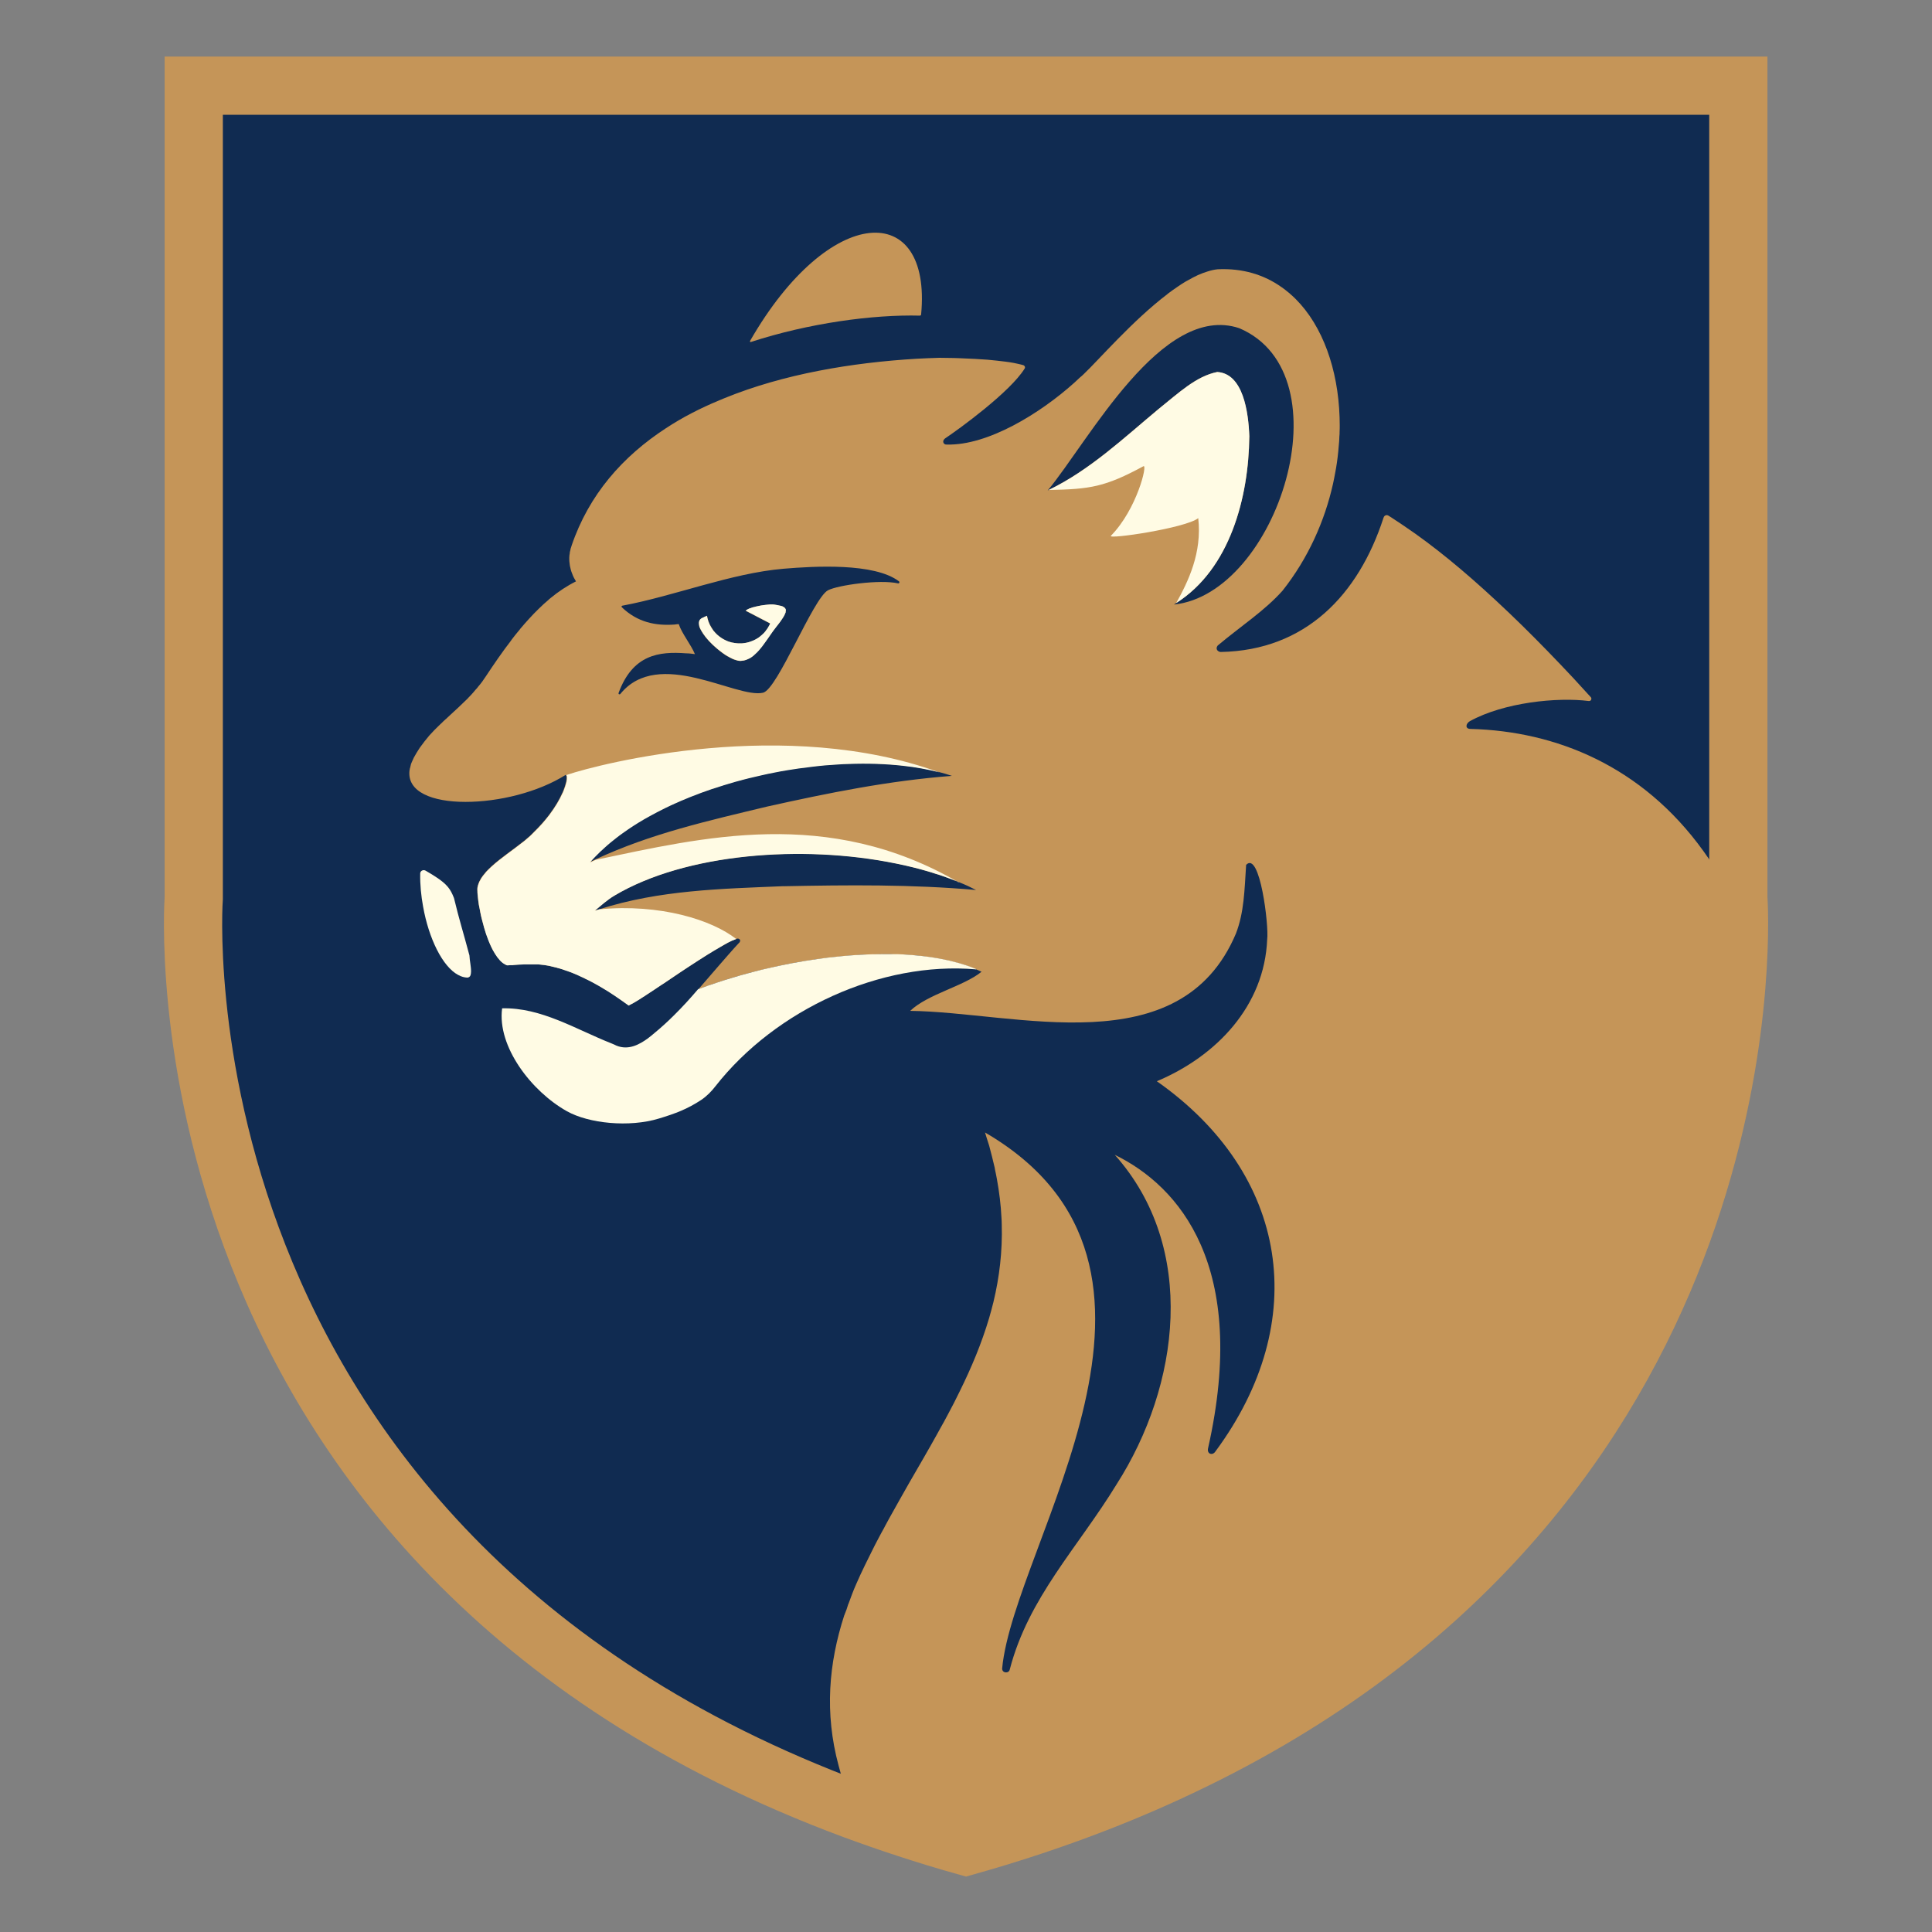 <?xml version="1.0" encoding="UTF-8"?>
<svg id="DESIGN" xmlns="http://www.w3.org/2000/svg" version="1.1" viewBox="0 0 288 288">
  <rect x="0" y="0" width="288" height="288" fill="#808080" stroke="none"/>
  <!-- Generator: Adobe Illustrator 29.8.2, SVG Export Plug-In . SVG Version: 2.1.1 Build 3)  -->
  <defs>
    <style>
      .st0 {
        fill: #fffbe4;
      }

      .st1 {
        fill: #c59558;
      }

      .st2 {
        fill: #102b51;
      }

      .st3 {
        fill: none;
        stroke: #c59558;
        stroke-linecap: round;
        stroke-miterlimit: 10;
        stroke-width: 8.68px;
      }
    </style>
  </defs>
  <path class="st2" d="M259.12,133.88V12.77H28.88v121.11s-7.85,106.67,115.12,141.34c122.98-34.67,115.12-141.34,115.12-141.34Z"/>
  <g id="Panther_Full_Body">
    <path id="Ear" class="st1" d="M137.13,47.05c-6.97-.18-16.56,1.11-25.2,3.93-.09.03-.17-.07-.12-.16,11.81-20.56,27.12-21.02,25.5-3.94,0,.09-.09.17-.18.17Z"/>
    <path class="st1" d="M104.22,93.09c0-.08-.02-.15-.02-.22,0-.15.03-.28.09-.4,0-.02.03-.04.04-.05,0,0,0,0,.02-.02.02-.04.04-.07.08-.09.02-.03.06-.06.08-.08.03-.03.07-.05.1-.06.02-.02.04-.03.07-.04.06-.03.12-.06.18-.08.12-.07.24-.12.37-.17.06-.04.11-.06.17-.08h0c.02.15.05.27.08.39.07.3.18.58.31.86.1.2.22.4.34.59.07.11.13.24.21.35,0,0,0,.02.02.03.05.05.08.09.13.14.13.16.26.31.41.45.03.03.06.05.08.07.15.13.3.24.47.36.11.07.22.14.33.21.14.08.28.17.43.23.06.03.11.06.17.08.08.04.15.07.23.09.1.04.21.07.31.09.11.04.23.07.36.08.1.02.22.04.33.05.07.02.12.03.19.03.08,0,.16.02.24.02.07,0,.14,0,.22,0,.1,0,.22,0,.32,0h.02c.11,0,.22-.03.33-.05.17,0,.34-.05.5-.09.17-.04.33-.08.49-.14.12-.05.24-.09.36-.14.12-.06.23-.11.35-.17.07-.04.12-.07.19-.11.15-.08.29-.18.42-.28.1-.08.21-.16.3-.25.09-.07.18-.16.26-.24.09-.09.19-.19.26-.29.06-.08.11-.14.16-.22.1-.12.19-.24.26-.37.12-.2.23-.39.33-.6l-.1-.07-3.56-1.85h0c.08-.08.16-.13.26-.19.1-.06.21-.11.33-.16h.03s0,0,.02,0c.11-.05.23-.09.35-.13.09-.03.2-.06.3-.07.03,0,.07-.02.09-.03.08-.02.16-.04.24-.06.39-.1.85-.17,1.35-.23.21-.02.42-.04.64-.06h.18c.06,0,.11,0,.17,0,.04,0,.19,0,.37.03.14,0,.3.04.45.07.13.04.25.05.37.08.03,0,.06,0,.08.02.03,0,.06,0,.08,0,0,0,.03.02.05.02t0,0s.09.02.14.05c.05.02.08.04.11.06.05.02.09.05.15.09,0,0,.03,0,.04.04.02.02.03.04.04.05.02.02.03.04.04.05.04.03.05.07.07.1h0c.05.12.05.26,0,.43,0,.03,0,.06-.02.08,0,.05-.04.09-.06.15-.04.08-.07.17-.11.26-.09.18-.22.39-.38.62-.08.11-.16.23-.24.35-.17.24-.37.52-.61.79-.16.2-.31.4-.47.62-.1.14-.21.29-.31.44-.32.46-.64.93-.98,1.39-.23.33-.48.65-.74.95-.13.14-.25.29-.39.42-.18.17-.36.34-.54.5-.19.15-.38.27-.57.38,0,0,0,0-.03,0-.1.06-.2.1-.3.14-.03.02-.05.03-.08.04-.08.04-.16.06-.24.08-.1.03-.22.06-.33.07-.11.02-.22.04-.35.04-.07,0-.14,0-.22-.03-.03,0-.06,0-.08,0-.07,0-.13-.03-.2-.05-.08-.02-.15-.04-.23-.07-.34-.1-.72-.28-1.11-.52h-.02c-.13-.08-.26-.14-.39-.23-.11-.07-.23-.16-.35-.25-.01,0-.03-.02-.04-.03-.12-.08-.23-.15-.34-.24-.13-.11-.25-.21-.39-.33-.07-.05-.12-.09-.18-.15-.4-.34-.78-.7-1.12-1.07-.14-.15-.28-.31-.4-.46-.1-.12-.2-.24-.28-.37-.12-.15-.23-.3-.31-.45-.04-.04-.06-.08-.08-.12-.19-.3-.32-.58-.39-.84,0-.02,0-.03,0-.04,0-.07-.03-.13-.04-.19Z"/>
    <path class="st1" d="M259.17,134.88h0c-1.21-1.98-2.47-3.95-3.81-5.92-.46-.71-.94-1.4-1.42-2.07-9.17-12.75-22.05-17.89-34.69-18.23-.9.02-.76-.79-.15-1.15,5.07-2.8,13.03-3.61,17.73-3.01.19.03.35-.09.38-.25.03-.12.02-.23-.08-.33-.87-.96-1.74-1.9-2.58-2.82-2.62-2.8-5.16-5.41-7.64-7.85-1.33-1.3-2.62-2.54-3.91-3.73-4.82-4.48-9.36-8.2-13.61-11.06-.5-.34-1-.68-1.49-.99,0-.03-.03-.03-.04-.03-.3-.21-.61-.4-.9-.58-.27-.16-.61-.02-.7.28-.03.04-.04.08-.05.13-3.71,11.36-11.55,19.68-24.23,19.92-.38,0-.88-.41-.46-.96,3.6-3.01,6.99-5.18,9.66-8.17,3.82-4.82,6.29-10.38,7.53-15.94.11-.53.23-1.07.32-1.61.11-.54.19-1.06.27-1.6.07-.52.14-1.05.19-1.58.05-.54.1-1.06.14-1.6,0-.23.03-.47.03-.7.03-.2.03-.41.03-.62.02-.36.02-.69.02-1.03,0-.38-.02-.79-.02-1.17-.23-7.16-2.51-13.6-6.56-17.65-.65-.64-1.33-1.22-2.07-1.74-2.63-1.87-5.82-2.85-9.53-2.68-.49.05-1,.16-1.52.33-.46.14-.95.32-1.44.54-.24.12-.49.23-.73.36-.37.19-.74.41-1.13.62-.37.23-.75.46-1.13.73-.51.34-1.01.7-1.53,1.09,0,0-.02.02-.03.04-5.18,3.93-10.27,9.84-12.46,11.91l-.03.03c-.19.18-.36.34-.52.46-.29.26-.57.53-.86.8-5.11,4.59-12.9,9.39-19.02,9.22-.41.06-.79-.45-.28-.89,2.08-1.39,9.73-6.93,11.9-10.45.12-.18,0-.42-.19-.49-.28-.08-.6-.16-.94-.23-.16-.03-.34-.07-.52-.11-.75-.14-1.61-.24-2.51-.34-.46-.05-.93-.09-1.41-.14-1.24-.09-2.5-.16-3.66-.2-.46-.03-.9-.03-1.31-.05-.83-.02-1.55-.03-2.09-.03h-.11c-1.13.03-2.26.08-3.39.14-9.69.58-19.81,2.28-28.61,5.87-.26.1-.53.22-.79.33-2.83,1.17-5.49,2.54-7.94,4.15-6.45,4.2-11.5,9.9-14.09,17.56,0,.02-.02.04-.02.08l-.05.15c-.03.09-.07.19-.08.29-.02.09-.03.19-.07.3,0,.03-.02.05-.02.07-.02.11-.03.2-.03.31-.04.09-.04.19-.04.3-.02.1-.02.21-.02.31,0,.19,0,.38.02.58.03.11.03.2.04.31,0,.08.03.19.04.28.03.16.07.34.12.52.04.18.11.37.19.57.08.24.18.45.29.68.05.11.12.21.19.33.03.05.08.14.11.2-1.33.66-2.61,1.51-3.81,2.5-.04.05-.11.09-.18.14-.03.03-.07.07-.09.1-.52.43-1.01.89-1.5,1.37-.48.46-.95.96-1.42,1.47-.46.5-.9,1.01-1.35,1.54v.02c-.44.51-.87,1.06-1.29,1.61v.02c-1.39,1.8-2.66,3.67-3.82,5.42-.34.52-.7,1.03-1.11,1.49-.12.16-.24.33-.39.46-.19.24-.41.49-.62.72-.15.16-.3.32-.44.46-.11.14-.22.24-.35.36-.78.77-1.58,1.51-2.39,2.25-.13.13-.27.26-.42.39-.08.08-.16.17-.24.22-.05.06-.08.08-.13.12-.14.11-.26.24-.39.37-.13.13-.26.25-.38.36-.54.52-1.04,1.02-1.53,1.57-.5.58-.97,1.2-1.42,1.82-.32.48-.62.97-.9,1.49-.09.21-.19.41-.29.64,0,.02-.03.04-.03.07-.04.08-.07.15-.1.24-.06.21-.1.39-.14.59,0,.03-.03.04-.03.05v.04c0,.08-.04.16-.05.24-.42,3.25,3.4,4.73,8.34,4.73s10.81-1.42,14.96-4.04v.02c.06.05.09.14.11.27.02.17,0,.4-.05.7-.05.21-.13.46-.21.74-.06.19-.14.39-.22.61,0,.03-.02.06-.03.08-.03.1-.08.2-.14.31-.41.94-1.05,2.03-1.94,3.22-.15.2-.31.4-.47.6-.35.43-.74.87-1.17,1.31-.19.21-.41.42-.63.64-.37.41-.81.81-1.31,1.22-.09.08-.2.17-.3.24-1.49,1.19-3.33,2.41-4.73,3.69-.05.04-.1.09-.14.14-.09.08-.19.17-.28.26-.08.08-.16.16-.23.24-.12.11-.22.22-.3.34-.09.1-.18.2-.25.3-.08.09-.16.2-.23.31-.08.1-.14.21-.19.31-.25.41-.41.84-.48,1.27-.02.15-.03.35,0,.59,0,.11,0,.21.02.32,0,.07,0,.14.02.23,0,.09.03.19.03.3.03.33.08.7.14,1.1.03.12.05.24.08.36.02.04.02.08.03.13s.02.09.03.14c0,.08.03.15.04.24.04.18.06.35.11.53,0,.08.03.15.04.23.04.18.08.37.14.55.06.24.12.46.19.71,0,.02,0,.05.02.07.04.15.08.31.13.46.08.3.18.59.27.88.1.3.21.57.31.84.04.14.1.28.16.41.05.15.12.3.19.45.03.08.08.15.11.24.08.19.17.35.26.52.21.39.44.75.68,1.07.13.17.26.32.39.46.14.14.29.27.43.39.13.08.24.17.38.24.07.03.14.05.19.08t.03,0h.02s.02.02.03.03h.08s0,0,.02,0h.03c.08,0,.19-.02.31-.03.06,0,.13,0,.19,0,.03,0,.08,0,.11,0,.03-.02.06-.02.08,0,.05-.02.09-.02.14-.03.21-.02.43-.03.65-.04.08,0,.14,0,.22-.02.08,0,.15,0,.22,0,.08,0,.14,0,.22,0,.14,0,.3,0,.44-.02.64,0,1.27,0,1.9,0,.22.03.46.04.69.07.08,0,.15.03.23.03.12.02.24.04.35.06.19.03.39.07.58.12.08.02.14.03.22.05h.03l.05.02.09.02c.05.02.09.03.14.03.04.02.08.03.14.04,0,0,.02,0,.03,0,.08.02.16.03.24.06.03.02.06.02.08.03.19.04.37.09.54.14.37.12.74.24,1.11.38.14.05.24.09.36.14.1.03.19.08.3.11.14.05.26.1.4.16h0c.14.06.27.11.41.18.14.06.27.11.41.18.18.08.35.17.53.26.02,0,.03.03.05.03.17.08.34.16.5.24.18.08.35.18.52.27.23.12.45.24.67.36.03.03.08.03.11.06.09.06.2.11.3.17.27.16.54.32.82.49.14.08.27.16.4.24.13.08.26.15.39.24.25.17.51.33.75.5.74.5,1.43.98,2.05,1.44.48-.23.97-.51,1.45-.82.17-.11.34-.23.51-.33.07-.04.14-.08.2-.12.03-.02.05-.04.08-.06.03-.02.07-.04.1-.06.08-.06.17-.12.25-.17.08-.06.17-.11.25-.17.21-.13.41-.27.63-.41.11-.06.22-.14.34-.21h0c.33-.23.66-.45.99-.67.02,0,.03-.03.05-.03.03-.02.06-.03.08-.04.13-.08.24-.16.38-.24.17-.12.34-.23.51-.35.34-.23.68-.46,1.02-.69.47-.3.92-.62,1.39-.93.23-.15.46-.3.69-.46.92-.59,1.84-1.2,2.75-1.77.68-.42,1.37-.84,2.03-1.21.76-.43,1.43-.85,2.34-1.17h.02s.08-.03.11-.04c.14-.02.24.02.3.07.02,0,.03,0,.03.03.03,0,.03.02.04.03.02,0,.03.03.03.05,0,.02.02.03.02.04.03.06.03.12,0,.17-.02.06-.04.13-.09.18-.02.03-.04.06-.08.08h0c-.52.56-1.02,1.12-1.52,1.69h0c-.51.57-1,1.15-1.5,1.72-1,1.16-2,2.32-3.01,3.48h0c.06,0,.11-.03.16-.05.06-.02.12-.04.19-.06h0c.37-.14.75-.29,1.13-.41,0,0,.03,0,.03-.02l.33-.13c.14-.05.29-.09.42-.14.14-.05.27-.09.41-.13.39-.14.79-.26,1.18-.39.4-.13.79-.25,1.18-.37.41-.13.83-.24,1.24-.36.63-.18,1.25-.35,1.88-.51.2-.05.42-.11.62-.16.42-.11.84-.21,1.27-.3,2.59-.62,5.21-1.11,7.8-1.47.25-.03.5-.06.77-.09.49-.07.99-.14,1.49-.18.08,0,.15-.03.23-.03.19-.03.36-.04.54-.05.48-.06.97-.11,1.45-.14.67-.06,1.33-.09,1.98-.14.59-.03,1.17-.05,1.76-.06.63,0,1.24-.03,1.85-.03h.67c.16.02.32.03.49.03.08,0,.17,0,.25,0,.08,0,.15,0,.23,0,.32.02.65.02.96.03.48.03.95.06,1.43.1.46.03.94.06,1.38.13.45.05.89.11,1.32.18.88.12,1.72.28,2.54.47.19.03.39.08.58.14.19.04.37.09.56.14.17.05.33.09.49.14.1.03.21.06.32.09.1.03.21.06.31.09.14.04.29.08.42.14.29.09.57.19.84.29.07.03.14.06.19.08.16.06.32.14.48.2.28.12.56.24.83.37-2.68,2.18-7.98,3.31-10.64,5.83,15.75.18,40.26,8.11,48.56-11.52,1.22-3.17,1.27-6.37,1.52-10.24,2.06-2.19,3.41,9.12,3.14,11.1-.41,9.93-7.55,17.41-16.45,21.15,19.66,13.81,23.13,35.75,8.71,55.22-.42.62-1.28.35-1.07-.52,6.1-27.14-4.33-39.06-13.91-43.73,12.39,13.89,9.68,34.41.27,49.12-5.74,9.39-13.14,16.87-15.92,27.59-.12.64-1.14.59-1.14-.13,1.74-18.67,31.88-59.87-2.55-79.91.08.26.16.52.23.76.14.42.27.82.39,1.22.3,1.11.57,2.2.82,3.27.02.13.04.24.06.35.09.45.2.9.27,1.35.36,1.97.59,3.88.68,5.75.03.33.03.65.04.97.12,4.07-.35,7.92-1.24,11.62-.19.79-.42,1.59-.64,2.37-1.11,3.75-2.63,7.38-4.39,10.94-.3.58-.57,1.14-.85,1.71-.3.57-.6,1.14-.9,1.71-.37.69-.74,1.4-1.15,2.1-.16.3-.34.61-.5.91-.63,1.12-1.26,2.26-1.92,3.39-.73,1.27-1.47,2.55-2.23,3.86-.98,1.73-1.98,3.49-2.96,5.26-.22.39-.43.77-.63,1.16-.03.08-.08.15-.11.22-.3.52-.57,1.04-.84,1.55-.35.66-.69,1.31-1.01,1.97-.34.69-.68,1.38-1.01,2.04-.46.95-.92,1.92-1.33,2.88-.2.46-.41.95-.59,1.43-.19.49-.37.97-.54,1.46-.04.04-.04.08-.06.13-.14.48-.3.95-.5,1.41-.02.07-.03.12-.07.17-2.33,7.19-2.96,14.59-.85,22.41.85,3.24,1.61,5.09,2.33,6.64.46.98.9,1.84,1.34,2.86.15.34.51.57.89.52,1.91-.19,3.79-.41,5.67-.64,13.81-1.72,26.73-4.53,38.79-8.27,85.92-39.39,85.54-119.59,85.16-129.41ZM141.88,115.66c-9.41.72-18.38,2.54-27.51,4.57-8.76,2.11-17.37,4.03-25.58,7.87-.3.14-.59.28-.88.41.24-.28.5-.57.76-.84.47-.49.98-.96,1.51-1.44.26-.24.52-.47.8-.69.28-.23.56-.46.84-.68.29-.22.58-.44.89-.65.3-.22.6-.44.91-.64.99-.67,2.02-1.31,3.1-1.9.79-.43,1.59-.85,2.41-1.26.55-.26,1.1-.52,1.66-.77.51-.23,1.03-.46,1.55-.66.21-.11.43-.19.66-.28,1-.39,2.01-.77,3.04-1.11.59-.19,1.19-.4,1.79-.57.03-.02.07-.03.09-.03.53-.17,1.07-.33,1.6-.48.13-.03.24-.08.37-.1.56-.16,1.13-.3,1.71-.46.63-.14,1.26-.3,1.9-.44.63-.14,1.27-.27,1.9-.4.64-.13,1.27-.24,1.92-.35.57-.09,1.12-.19,1.69-.26.72-.1,1.43-.19,2.14-.27.6-.08,1.2-.14,1.79-.19.08,0,.17,0,.25-.02.58-.04,1.16-.09,1.74-.12.49-.03.99-.06,1.48-.07,2.84-.1,5.58-.02,8.16.27.95.1,1.88.24,2.78.41.9.17,1.77.35,2.61.58.66.15,1.28.35,1.91.56ZM92.2,103.33c2.11-5.77,6.04-6.24,10.06-5.94.43,0,.88.06,1.33.12-.58-1.42-1.96-3.08-2.41-4.48-.22.02-.42.03-.62.07-2.84.2-5.5-.32-7.86-2.57-.08-.08-.05-.23.06-.24,7.8-1.45,16.19-4.84,24.04-5.51,4.52-.38,13.54-.92,17.21,1.88.14.12.03.35-.15.3-2.72-.61-8.94.26-10.43,1.03-2.22,1.18-7.51,14.76-9.68,15.27-3.99.93-15.58-6.84-21.28.19-.12.12-.32.02-.25-.13ZM116.82,132.1c-9.3.39-18.5.57-27.47,3.44-.22.07-.45.13-.68.2.94-.77,1.89-1.65,2.96-2.27,10.52-6.25,27.9-7.63,41.89-4.78.9.19,1.78.38,2.64.6.71.18,1.39.36,2.07.56.42.13.84.25,1.26.4.14.04.27.08.41.13.23.07.45.14.68.23.41.14.81.29,1.21.44.37.13.75.29,1.11.44.02,0,.04,0,.06.02.89.35,1.73.74,2.54,1.16-9.65-.85-19.09-.75-28.68-.56ZM174.99,90.12c.12-.07.24-.14.34-.22,8.07-5.12,10.8-15.84,10.9-24.78-.14-3.71-.92-9.41-4.79-9.66-3.14.62-5.75,3.12-8.76,5.53-5.12,4.26-10.24,9.1-16.37,12.06-.04.03-.1.04-.14.08,6.17-7.45,17.03-28.05,28.56-24.21,16.17,6.88,5.65,39.61-9.74,41.2Z"/>
    <g id="Muzzle">
      <path class="st0" d="M142.9,131.48c-.37-.15-.74-.3-1.12-.44-.39-.15-.79-.29-1.2-.43-.23-.08-.45-.16-.68-.23-.14-.05-.27-.08-.41-.12-.41-.14-.84-.27-1.26-.39-.68-.2-1.36-.39-2.07-.56-.86-.22-1.74-.41-2.64-.59-13.99-2.86-31.37-1.48-41.89,4.77-1.07.62-2.03,1.5-2.96,2.27.23-.08.45-.14.68-.21,9.08-.86,16.81,1.59,20.4,4.43-.91.31-1.58.73-2.34,1.17-.66.38-1.34.79-2.02,1.21-.91.57-1.83,1.17-2.75,1.77-.23.16-.47.31-.7.46-.47.3-.92.62-1.39.93-.35.23-.69.46-1.02.69-.34.23-.68.45-1.01.67-.33.23-.66.44-.99.66h0c-.11.08-.23.16-.34.23-.22.14-.42.28-.63.41-.08.06-.17.1-.25.17-.08.05-.17.1-.25.17-.06.03-.12.07-.18.1-.07.04-.13.08-.2.13-.17.1-.34.22-.51.33-.49.3-.98.59-1.46.82-.62-.45-1.31-.94-2.05-1.44-.24-.16-.5-.33-.75-.49-.25-.17-.52-.33-.79-.49-.27-.17-.54-.33-.82-.49-.1-.06-.21-.11-.3-.17-.04-.03-.08-.04-.11-.06-.22-.13-.44-.24-.67-.37-.17-.09-.35-.19-.53-.27-.16-.08-.33-.17-.5-.24,0,0-.03-.02-.05-.03-.18-.08-.36-.17-.54-.25-.13-.07-.27-.13-.4-.19-.14-.07-.27-.12-.41-.18h0c-.13-.06-.26-.11-.39-.16-.09-.05-.19-.08-.29-.12-.12-.05-.24-.09-.37-.13-.37-.13-.73-.26-1.11-.38-.17-.06-.35-.1-.54-.15-.03,0-.06-.02-.08-.03-.08-.02-.16-.04-.23-.06,0,0-.02,0-.03,0-.09-.03-.18-.05-.27-.07-.06-.02-.12-.03-.18-.04-.08-.03-.14-.04-.22-.06-.2-.05-.39-.08-.58-.11-.2-.04-.39-.07-.58-.08-.23-.03-.46-.06-.7-.08-.63,0-1.26,0-1.9,0-.14,0-.29,0-.44.02-.22,0-.43.02-.66.03-.22.02-.43.03-.65.05-.05,0-.09,0-.14.02-.02,0-.05,0-.08,0-.04,0-.08,0-.11,0-.07,0-.13,0-.2,0-.12,0-.23.02-.31.03h-.03s0,0-.02,0c-.05,0-.08,0-.12-.02h0s0,0,0,0h-.02c-.07-.03-.13-.06-.2-.09-.13-.07-.25-.15-.38-.23-.15-.11-.29-.24-.43-.39-.13-.14-.26-.3-.39-.47-.23-.32-.46-.68-.67-1.07-.09-.17-.18-.34-.26-.52-.04-.08-.08-.16-.11-.24-.07-.14-.13-.29-.19-.44-.06-.13-.11-.27-.16-.4-.1-.27-.21-.55-.31-.85-.09-.29-.19-.58-.27-.88-.04-.15-.08-.31-.12-.46,0-.02,0-.05-.02-.07-.07-.24-.13-.48-.19-.71-.05-.18-.09-.37-.13-.55-.02-.08-.04-.15-.05-.23-.05-.19-.07-.36-.1-.54-.02-.08-.04-.16-.05-.23-.04-.21-.08-.43-.12-.63-.06-.39-.11-.76-.14-1.09,0-.1-.03-.21-.03-.3,0-.08-.02-.16-.02-.23-.02-.11-.02-.22-.02-.32-.02-.24,0-.44,0-.59.07-.43.23-.86.48-1.28.06-.1.12-.21.2-.31.07-.11.14-.22.23-.31.08-.1.16-.21.25-.31.08-.11.19-.23.3-.34.08-.07.15-.16.23-.23.08-.09.18-.18.27-.26.05-.05.09-.09.15-.14,1.4-1.28,3.24-2.5,4.73-3.69.1-.07.21-.16.3-.24.5-.4.94-.81,1.31-1.21h0l.64-.64c.42-.44.81-.88,1.16-1.32.16-.2.32-.39.47-.59.89-1.18,1.53-2.28,1.95-3.22.06-.1.1-.21.14-.31.02-.03.03-.06.04-.08.08-.22.16-.42.22-.61.1-.28.17-.53.21-.74.06-.29.08-.53.06-.7,0-.13-.05-.23-.1-.27v-.02s.03,0,.05-.02c5.27-1.78,32.69-8.69,55.53-.39-.84-.22-1.71-.41-2.61-.57-.89-.16-1.82-.3-2.77-.4-2.58-.29-5.33-.38-8.17-.27-.49,0-.99.04-1.48.07-.58.03-1.16.08-1.74.12-.08,0-.17.02-.25.02-.59.06-1.19.11-1.79.19-.7.08-1.42.17-2.13.27-.56.08-1.13.17-1.69.26-.64.1-1.28.22-1.92.35-.63.12-1.27.25-1.9.4-.64.14-1.27.29-1.9.44-.57.15-1.15.29-1.71.45-.12.03-.24.07-.37.1-.54.15-1.07.31-1.61.48-.03,0-.07,0-.09.03-.6.18-1.19.38-1.79.57-1.03.35-2.05.72-3.04,1.12-.23.08-.44.17-.66.27-.53.21-1.04.43-1.55.66-.56.24-1.12.51-1.66.77-.83.4-1.63.83-2.41,1.26-1.08.59-2.11,1.23-3.1,1.9-.31.21-.61.42-.91.64-.3.22-.6.43-.88.66-.29.23-.57.45-.85.68-.28.23-.55.46-.81.7-.53.47-1.03.95-1.5,1.44-.26.27-.52.55-.76.84,0,0,0,0-.02,0h0c.3-.14.59-.28.89-.41,15.85-3.3,34.55-8,54.1,3.37Z"/>
      <path class="st0" d="M145.52,144.5h-.05c-14.1-1.22-29.82,5.95-38.81,17.41-.6.78-1.3,1.49-2.11,2.04-2.08,1.38-3.91,2.06-6.33,2.79-4.43,1.35-10.44.74-13.71-1.09-5.27-2.95-10.42-9.62-9.66-15.34,5.83-.15,10.98,3.13,16.33,5.24.21.08.51.22.71.32,1.85.75,3.47-.22,4.62-1.03.36-.27.7-.55,1.03-.83,1.02-.84,2-1.73,2.93-2.66.63-.62,1.24-1.26,1.84-1.91.3-.32.59-.65.88-.98.3-.33.58-.67.87-1h0c.12-.05.23-.08.35-.12h0c.38-.14.75-.28,1.13-.41,0,0,.03,0,.04-.02.11-.04.23-.08.34-.11.27-.09.55-.2.82-.28.78-.26,1.58-.52,2.37-.75l1.24-.37c.63-.18,1.25-.35,1.88-.51.21-.06.42-.11.63-.16.42-.11.84-.22,1.26-.31,2.59-.61,5.22-1.11,7.81-1.47,1.01-.15,2.02-.27,3.02-.36.49-.06.98-.1,1.46-.14.67-.06,1.32-.09,1.97-.13.59-.03,1.17-.06,1.76-.07.63,0,1.24-.02,1.85-.02.22,0,.43,0,.66,0,.17,0,.34,0,.5,0,.08,0,.17,0,.25,0h.23c.32.02.64.03.97.04.48.03.95.06,1.42.1,1.84.15,3.61.4,5.24.77.2.04.39.08.58.14.73.17,1.43.37,2.1.59.29.09.57.19.85.29.07.03.13.06.19.08.19.07.36.14.53.21Z"/>
      <path class="st0" d="M69.96,142.36c-.97-3.65-1.46-5.07-2.28-8.47-.01-.03-.01-.05-.03-.08-.48-1.21-.94-1.96-2.71-3.11-.43-.28-.92-.58-1.51-.92-.35-.19-.79.04-.79.43-.03,1.64.13,3.31.43,4.93.84,4.73,2.88,8.95,5.24,10.2t.01,0c.44.25.89.37,1.34.39.21,0,.41-.14.48-.35.05-.17.08-.36.08-.57.01-.71-.21-1.62-.24-2.36-.01-.03-.01-.06-.01-.09Z"/>
    </g>
    <g id="Eyes">
      <path class="st0" d="M117.13,91.21s0,.06-.02.08c0,.05-.04.09-.06.15-.04.08-.07.17-.11.26-.09.18-.22.39-.38.62-.08.11-.16.23-.24.35-.18.24-.39.51-.61.79-.16.2-.31.4-.47.62-.1.14-.21.29-.31.44-.32.46-.64.93-.98,1.39-.23.33-.48.65-.74.95-.13.14-.25.29-.39.42-.18.17-.36.34-.54.5-.19.15-.38.27-.57.38,0,0,0,0-.03,0-.1.06-.2.1-.3.14-.1.05-.21.08-.32.11-.1.03-.22.06-.33.07-.11.02-.23.03-.34.03-.08,0-.15,0-.23-.02-.03,0-.06,0-.08,0-.07-.02-.14-.04-.21-.06-.07-.02-.14-.04-.22-.06-.34-.1-.72-.28-1.11-.52h-.02c-.51-.29-1.02-.67-1.52-1.08-.07-.05-.12-.09-.18-.15-.4-.34-.78-.7-1.12-1.07-.14-.15-.28-.31-.4-.46-.1-.12-.2-.24-.28-.37-.12-.15-.23-.3-.31-.45-.04-.04-.06-.08-.08-.12-.19-.3-.32-.58-.39-.84,0-.02,0-.03,0-.04,0-.07-.03-.13-.04-.19,0-.08-.02-.15-.02-.22,0-.15.04-.29.1-.4,0-.02.02-.03.03-.05,0,0,0,0,.02-.02.02-.04.04-.07.08-.09.02-.03.06-.06.08-.08.03-.03.07-.05.1-.06.02-.02.04-.03.07-.04.06-.03.12-.06.18-.08.12-.07.24-.12.37-.17.06-.04.11-.06.17-.08h0c.02.15.05.27.08.39.16.66.46,1.27.86,1.79,0,0,0,.02.02.03.17.21.35.41.55.59.03.03.06.05.08.07.37.33.78.6,1.23.8.06.03.11.06.17.08.08.04.15.07.23.09.1.04.21.07.31.09.11.04.23.07.36.08.17.04.34.07.52.08.08,0,.16.02.24.02.07,0,.14,0,.22,0,.1,0,.22,0,.32,0h.02c.46-.03.9-.12,1.33-.28.12-.04.23-.08.36-.14.12-.05.23-.1.35-.17.07-.04.12-.07.19-.11.15-.08.29-.18.42-.28.1-.08.21-.16.3-.25.09-.07.19-.16.26-.24.09-.09.19-.19.26-.29.07-.07.12-.14.16-.22.1-.12.19-.24.26-.37.12-.2.23-.39.33-.6h0s-.1-.08-.1-.08l-3.55-1.85c.08-.07.16-.12.26-.18.1-.06.21-.11.33-.16h.03s0,0,.02,0c.11-.05.23-.09.35-.13.09-.03.2-.06.3-.07.03,0,.07-.02.09-.03.08-.02.16-.04.24-.06.39-.1.85-.17,1.35-.23.21-.02.42-.04.64-.06h.18c.06,0,.11,0,.17,0,.04,0,.19,0,.37.03.14.02.29.05.44.08.14.02.27.05.38.08.03,0,.06,0,.08.02.05,0,.09.02.13.04.05,0,.09.02.14.05.05.02.08.04.11.06.05.02.09.05.15.09,0,0,.03,0,.04.04.02.02.03.04.04.05.02.02.03.04.04.05.04.03.05.07.07.1.05.12.05.26,0,.43Z"/>
    </g>
    <g id="Ear1" data-name="Ear">
      <path class="st0" d="M186.23,65.12c-.1,8.94-2.83,19.66-10.9,24.78,1.79-3.21,3.88-7.5,3.29-12.66-1.91,1.5-13.6,3.21-13.02,2.63,3.88-3.95,5.5-10.74,4.85-10.37-5.7,3.08-7.92,3.43-14.12,3.54,6.13-2.95,11.25-7.8,16.37-12.06,3.01-2.41,5.61-4.9,8.76-5.53,3.86.24,4.65,5.95,4.78,9.66Z"/>
    </g>
  </g>
  <path class="st3" d="M174.01,264.3c-9.02,4.14-18.99,7.83-30.01,10.93-3.01-.84-5.93-1.74-8.77-2.67-2.7-.88-5.33-1.8-7.89-2.74C21.75,230.66,28.88,133.89,28.88,133.89V12.77h230.25v121.11s.03.34.05.99h0c.38,9.83.76,90.04-85.16,129.42Z"/>
</svg>